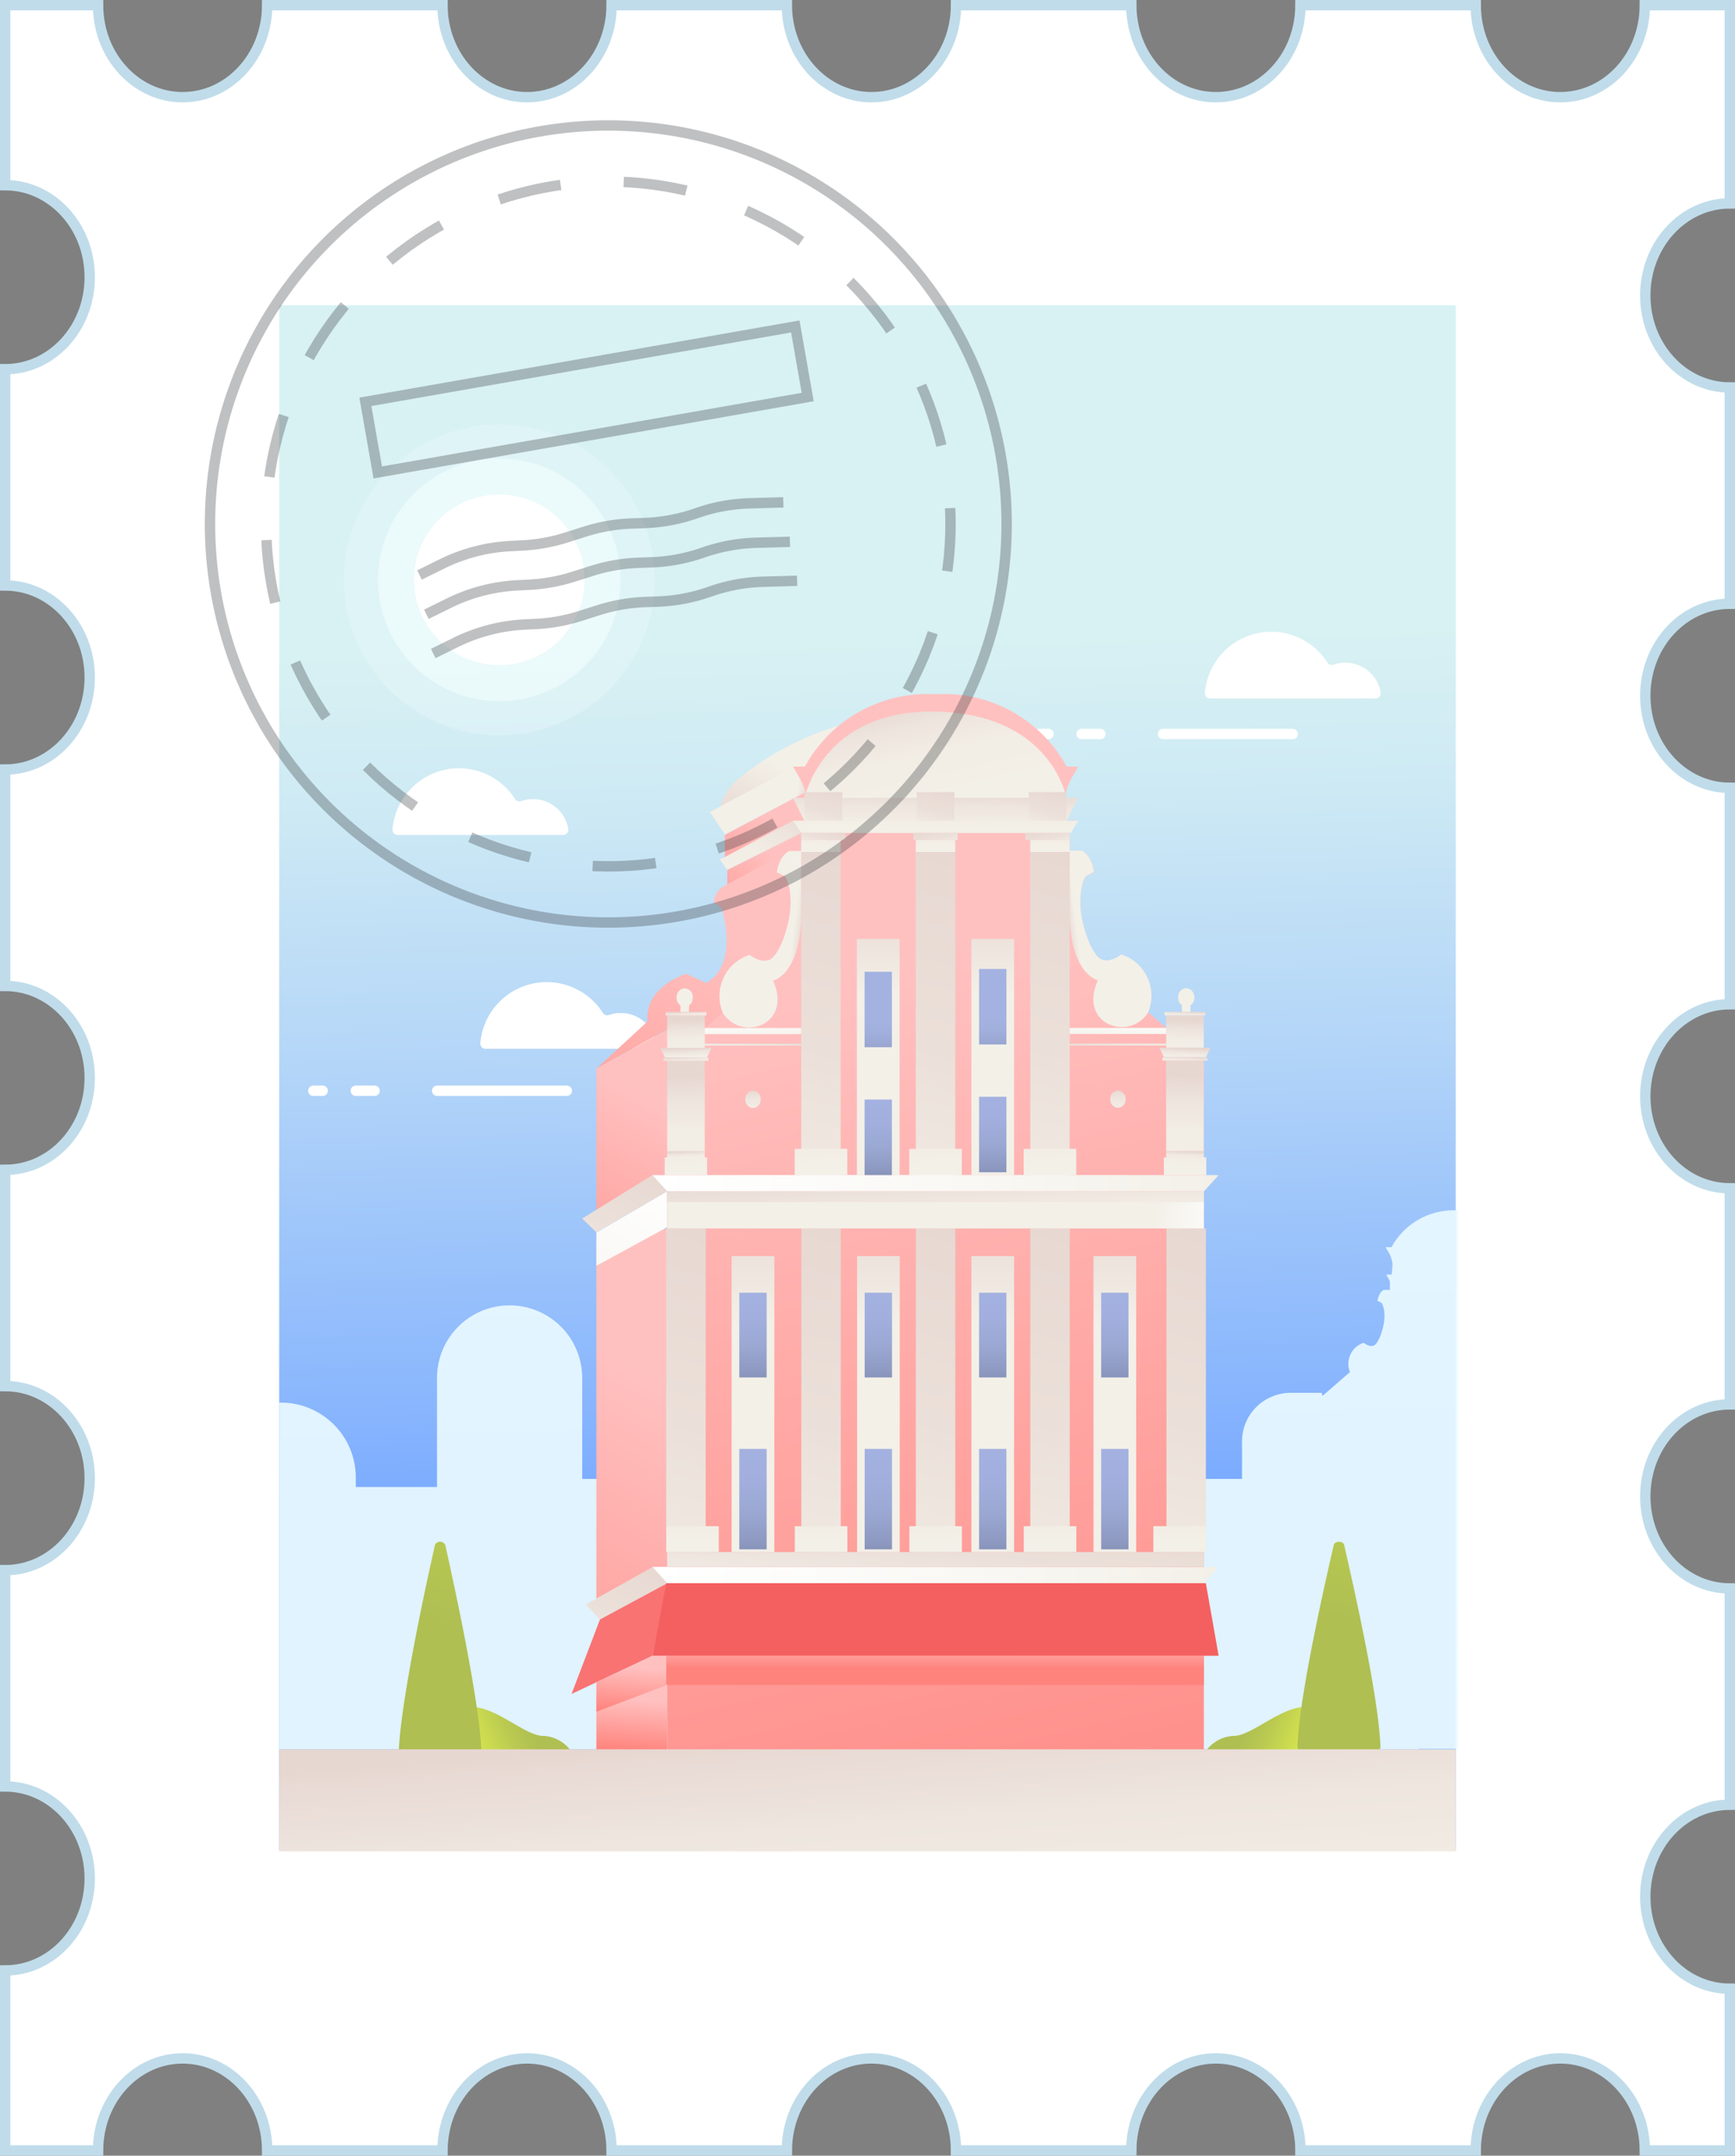 <svg xmlns="http://www.w3.org/2000/svg" xmlns:xlink="http://www.w3.org/1999/xlink" width="334.53" height="415.42" viewBox="0 0 334.53 415.42">
  <rect x="0" y="0" width="334.53" height="415.42" fill="#808080" stroke="none"/>
  <defs>
    <style>
      .cls-1 {
        isolation: isolate;
      }

      .cls-2, .cls-4 {
        fill: #fff;
      }

      .cls-2 {
        stroke: #c0dcea;
      }

      .cls-2, .cls-69, .cls-70 {
        stroke-miterlimit: 10;
      }

      .cls-2, .cls-5, .cls-69, .cls-70 {
        stroke-width: 2px;
      }

      .cls-3 {
        fill: url(#linear-gradient);
      }

      .cls-5, .cls-69, .cls-70 {
        fill: none;
      }

      .cls-5 {
        stroke: #fff;
        stroke-linecap: round;
        stroke-linejoin: round;
      }

      .cls-6, .cls-7 {
        fill: #f3ffff;
      }

      .cls-6 {
        opacity: 0.23;
      }

      .cls-7 {
        opacity: 0.57;
      }

      .cls-8 {
        fill: #ebfbff;
        opacity: 0.9;
      }

      .cls-9 {
        fill: url(#linear-gradient-2);
      }

      .cls-10 {
        fill: url(#linear-gradient-3);
      }

      .cls-11 {
        fill: url(#linear-gradient-4);
      }

      .cls-12 {
        fill: url(#linear-gradient-5);
      }

      .cls-13 {
        fill: url(#linear-gradient-6);
      }

      .cls-14 {
        fill: url(#linear-gradient-7);
      }

      .cls-15 {
        fill: url(#linear-gradient-8);
      }

      .cls-16 {
        fill: url(#linear-gradient-9);
      }

      .cls-17 {
        fill: url(#linear-gradient-10);
      }

      .cls-18 {
        fill: url(#linear-gradient-11);
      }

      .cls-19 {
        fill: url(#linear-gradient-12);
      }

      .cls-20 {
        fill: #f97373;
      }

      .cls-21 {
        fill: url(#linear-gradient-13);
      }

      .cls-22 {
        fill: url(#linear-gradient-14);
      }

      .cls-23 {
        fill: url(#linear-gradient-15);
      }

      .cls-24 {
        fill: url(#linear-gradient-16);
      }

      .cls-25 {
        fill: url(#linear-gradient-17);
      }

      .cls-26 {
        fill: url(#linear-gradient-18);
      }

      .cls-27 {
        fill: url(#linear-gradient-19);
      }

      .cls-28 {
        fill: url(#linear-gradient-20);
      }

      .cls-29 {
        fill: url(#linear-gradient-21);
      }

      .cls-30 {
        fill: url(#linear-gradient-22);
      }

      .cls-31 {
        fill: url(#linear-gradient-23);
      }

      .cls-32 {
        fill: url(#linear-gradient-24);
      }

      .cls-33 {
        fill: url(#linear-gradient-25);
      }

      .cls-34 {
        fill: url(#linear-gradient-26);
      }

      .cls-35 {
        fill: url(#linear-gradient-27);
      }

      .cls-36 {
        fill: url(#linear-gradient-28);
      }

      .cls-37 {
        fill: url(#linear-gradient-29);
      }

      .cls-38 {
        fill: url(#linear-gradient-30);
      }

      .cls-39 {
        fill: url(#linear-gradient-31);
      }

      .cls-40 {
        fill: url(#linear-gradient-32);
      }

      .cls-41 {
        fill: url(#linear-gradient-33);
      }

      .cls-42 {
        fill: url(#linear-gradient-34);
      }

      .cls-43 {
        fill: url(#linear-gradient-35);
      }

      .cls-44 {
        fill: url(#linear-gradient-36);
      }

      .cls-45 {
        fill: url(#linear-gradient-37);
      }

      .cls-46 {
        fill: url(#linear-gradient-38);
      }

      .cls-47 {
        fill: url(#linear-gradient-39);
      }

      .cls-48 {
        fill: url(#linear-gradient-40);
      }

      .cls-49 {
        fill: url(#linear-gradient-41);
      }

      .cls-50 {
        fill: url(#linear-gradient-42);
      }

      .cls-51 {
        fill: url(#linear-gradient-43);
      }

      .cls-52 {
        fill: url(#linear-gradient-44);
      }

      .cls-53 {
        fill: url(#linear-gradient-45);
      }

      .cls-54 {
        fill: url(#linear-gradient-46);
      }

      .cls-55 {
        fill: url(#linear-gradient-47);
      }

      .cls-56 {
        fill: url(#linear-gradient-48);
      }

      .cls-57 {
        fill: url(#linear-gradient-49);
      }

      .cls-58 {
        fill: url(#linear-gradient-50);
      }

      .cls-59 {
        fill: url(#linear-gradient-51);
      }

      .cls-60 {
        fill: url(#linear-gradient-52);
      }

      .cls-61 {
        fill: url(#linear-gradient-53);
      }

      .cls-62 {
        fill: url(#linear-gradient-54);
      }

      .cls-63 {
        fill: url(#linear-gradient-55);
      }

      .cls-64 {
        fill: url(#linear-gradient-56);
      }

      .cls-65 {
        fill: url(#linear-gradient-57);
      }

      .cls-66 {
        fill: url(#linear-gradient-58);
      }

      .cls-67 {
        fill: url(#linear-gradient-59);
      }

      .cls-68 {
        opacity: 0.31;
        mix-blend-mode: multiply;
      }

      .cls-69, .cls-70 {
        stroke: #313438;
      }

      .cls-70 {
        stroke-dasharray: 12.19 12.19;
      }

      .cls-71 {
        fill: url(#linear-gradient-60);
      }

      .cls-72 {
        fill: url(#linear-gradient-61);
      }

      .cls-73 {
        fill: url(#linear-gradient-62);
      }

      .cls-74 {
        fill: url(#linear-gradient-63);
      }

      .cls-75 {
        fill: url(#linear-gradient-64);
      }

      .cls-76 {
        fill: url(#linear-gradient-65);
      }

      .cls-77 {
        fill: url(#linear-gradient-66);
      }

      .cls-78 {
        fill: url(#linear-gradient-67);
      }

      .cls-79 {
        fill: url(#linear-gradient-68);
      }

      .cls-80 {
        fill: url(#linear-gradient-69);
      }

      .cls-81 {
        fill: url(#linear-gradient-70);
      }

      .cls-82 {
        fill: url(#linear-gradient-71);
      }

      .cls-83 {
        fill: url(#linear-gradient-72);
      }

      .cls-84 {
        fill: url(#linear-gradient-73);
      }

      .cls-85 {
        fill: url(#linear-gradient-74);
      }

      .cls-86 {
        fill: url(#linear-gradient-75);
      }

      .cls-87 {
        fill: url(#linear-gradient-76);
      }

      .cls-88 {
        fill: url(#linear-gradient-77);
      }

      .cls-89 {
        fill: #f46060;
      }

      .cls-90 {
        fill: url(#linear-gradient-78);
      }

      .cls-91 {
        fill: url(#linear-gradient-79);
      }

      .cls-92 {
        fill: url(#linear-gradient-80);
      }

      .cls-93 {
        fill: url(#linear-gradient-81);
      }

      .cls-94 {
        fill: url(#linear-gradient-82);
      }

      .cls-95 {
        fill: url(#linear-gradient-83);
      }

      .cls-96 {
        fill: url(#linear-gradient-84);
      }

      .cls-97 {
        fill: url(#linear-gradient-85);
      }

      .cls-98 {
        fill: url(#linear-gradient-86);
      }

      .cls-99 {
        fill: url(#linear-gradient-87);
      }

      .cls-100 {
        fill: url(#linear-gradient-88);
      }

      .cls-101 {
        fill: url(#linear-gradient-89);
      }

      .cls-102 {
        fill: url(#linear-gradient-90);
      }

      .cls-103 {
        fill: url(#linear-gradient-91);
      }

      .cls-104 {
        fill: url(#linear-gradient-92);
      }

      .cls-105 {
        fill: url(#linear-gradient-93);
      }

      .cls-106 {
        fill: url(#linear-gradient-94);
      }

      .cls-107 {
        fill: url(#linear-gradient-95);
      }

      .cls-108 {
        fill: url(#linear-gradient-96);
      }

      .cls-109 {
        fill: url(#linear-gradient-97);
      }

      .cls-110 {
        fill: url(#linear-gradient-98);
      }
    </style>
    <linearGradient id="linear-gradient" x1="163.58" y1="65.94" x2="169.33" y2="287.34" gradientUnits="userSpaceOnUse">
      <stop offset="0.26" stop-color="#d8f1f3"/>
      <stop offset="0.39" stop-color="#ceeaf4"/>
      <stop offset="0.62" stop-color="#b3d5f8"/>
      <stop offset="0.92" stop-color="#88b5fd"/>
      <stop offset="1" stop-color="#7babff"/>
    </linearGradient>
    <linearGradient id="linear-gradient-2" x1="149.73" y1="167.11" x2="157.2" y2="150.57" gradientUnits="userSpaceOnUse">
      <stop offset="0" stop-color="#e7d7d1"/>
      <stop offset="0.47" stop-color="#ebe0d9"/>
      <stop offset="1" stop-color="#f3f0e8"/>
    </linearGradient>
    <linearGradient id="linear-gradient-3" x1="156.36" y1="155.48" x2="153.34" y2="155.1" xlink:href="#linear-gradient-2"/>
    <linearGradient id="linear-gradient-4" x1="153.59" y1="148.16" x2="134.53" y2="183.43" gradientUnits="userSpaceOnUse">
      <stop offset="0.26" stop-color="#ffc1c0"/>
      <stop offset="1" stop-color="#ff837d"/>
    </linearGradient>
    <linearGradient id="linear-gradient-5" x1="151.18" y1="154.56" x2="136.87" y2="181.03" gradientUnits="userSpaceOnUse">
      <stop offset="0" stop-color="#e7d7d1"/>
      <stop offset="0.16" stop-color="#ede4dd"/>
      <stop offset="0.37" stop-color="#f2ede5"/>
      <stop offset="0.66" stop-color="#f3f0e8"/>
    </linearGradient>
    <linearGradient id="linear-gradient-6" x1="152.41" y1="156.47" x2="136.7" y2="185.54" xlink:href="#linear-gradient-4"/>
    <linearGradient id="linear-gradient-7" x1="156.09" y1="155.86" x2="101.69" y2="256.51" xlink:href="#linear-gradient-4"/>
    <linearGradient id="linear-gradient-8" x1="134.87" y1="193.17" x2="96.62" y2="263.93" xlink:href="#linear-gradient-4"/>
    <linearGradient id="linear-gradient-9" x1="125.22" y1="223.39" x2="110.46" y2="250.7" xlink:href="#linear-gradient-2"/>
    <linearGradient id="linear-gradient-10" x1="143.01" y1="231.65" x2="74.1" y2="359.13" xlink:href="#linear-gradient-4"/>
    <linearGradient id="linear-gradient-11" x1="125.18" y1="299.02" x2="111.48" y2="324.37" xlink:href="#linear-gradient-2"/>
    <linearGradient id="linear-gradient-12" x1="127.94" y1="225.67" x2="108.93" y2="260.84" gradientUnits="userSpaceOnUse">
      <stop offset="0" stop-color="#fff"/>
      <stop offset="0.5" stop-color="#faf9f6"/>
      <stop offset="1" stop-color="#f3f0e8"/>
    </linearGradient>
    <linearGradient id="linear-gradient-13" x1="-2093.17" y1="330.36" x2="-2075.81" y2="337.5" gradientTransform="matrix(-1, 0, 0, 1, -1986.48, 0)" gradientUnits="userSpaceOnUse">
      <stop offset="0.26" stop-color="#afbf52"/>
      <stop offset="0.48" stop-color="#b9c951"/>
      <stop offset="0.85" stop-color="#d4e34e"/>
      <stop offset="1" stop-color="#e0ef4d"/>
    </linearGradient>
    <linearGradient id="linear-gradient-14" x1="122.18" y1="327.37" x2="120.58" y2="347.71" gradientUnits="userSpaceOnUse">
      <stop offset="0" stop-color="#ffc1c0"/>
      <stop offset="0.5" stop-color="#ff837d"/>
    </linearGradient>
    <linearGradient id="linear-gradient-15" x1="121.98" y1="321.26" x2="120.6" y2="338.78" xlink:href="#linear-gradient-14"/>
    <linearGradient id="linear-gradient-16" x1="84.47" y1="334.47" x2="103.56" y2="253.67" gradientTransform="matrix(1, 0, 0, 1, 0, 0)" xlink:href="#linear-gradient-13"/>
    <linearGradient id="linear-gradient-17" x1="235.92" y1="330.36" x2="253.28" y2="337.5" gradientTransform="matrix(1, 0, 0, 1, 0, 0)" xlink:href="#linear-gradient-13"/>
    <linearGradient id="linear-gradient-18" x1="257.89" y1="333.23" x2="276.34" y2="255.16" gradientTransform="matrix(1, 0, 0, 1, 0, 0)" xlink:href="#linear-gradient-13"/>
    <linearGradient id="linear-gradient-19" x1="145.24" y1="118.91" x2="206.72" y2="385.32" xlink:href="#linear-gradient-4"/>
    <linearGradient id="linear-gradient-20" x1="175.97" y1="134.65" x2="182.64" y2="163.56" xlink:href="#linear-gradient-5"/>
    <linearGradient id="linear-gradient-21" x1="180.4" y1="152.27" x2="180.17" y2="166.8" gradientUnits="userSpaceOnUse">
      <stop offset="0" stop-color="#e7d7d1"/>
      <stop offset="0.02" stop-color="#e8d9d3"/>
      <stop offset="0.22" stop-color="#eee6df"/>
      <stop offset="0.48" stop-color="#f2eee6"/>
      <stop offset="1" stop-color="#f3f0e8"/>
    </linearGradient>
    <linearGradient id="linear-gradient-22" x1="180.42" y1="155.45" x2="180.33" y2="161.41" xlink:href="#linear-gradient-5"/>
    <linearGradient id="linear-gradient-23" x1="159.86" y1="151.49" x2="157.18" y2="161.27" xlink:href="#linear-gradient-2"/>
    <linearGradient id="linear-gradient-24" x1="181.45" y1="151.49" x2="178.77" y2="161.27" xlink:href="#linear-gradient-2"/>
    <linearGradient id="linear-gradient-25" x1="203.05" y1="151.49" x2="200.37" y2="161.27" xlink:href="#linear-gradient-2"/>
    <linearGradient id="linear-gradient-26" x1="159.29" y1="159.28" x2="157.97" y2="164.09" xlink:href="#linear-gradient-2"/>
    <linearGradient id="linear-gradient-27" x1="158.33" y1="160.01" x2="158.27" y2="164.68" xlink:href="#linear-gradient-5"/>
    <linearGradient id="linear-gradient-28" x1="-2031.66" y1="159.28" x2="-2032.98" y2="164.09" gradientTransform="matrix(1, 0, 0, -1, 2234.16, 322.4)" xlink:href="#linear-gradient-2"/>
    <linearGradient id="linear-gradient-29" x1="-2032.61" y1="160.01" x2="-2032.68" y2="164.68" gradientTransform="matrix(1, 0, 0, -1, 2235.1, 326.09)" xlink:href="#linear-gradient-5"/>
    <linearGradient id="linear-gradient-30" x1="-2010.06" y1="159.28" x2="-2011.38" y2="164.09" gradientTransform="matrix(1, 0, 0, -1, 2190.97, 322.4)" xlink:href="#linear-gradient-2"/>
    <linearGradient id="linear-gradient-31" x1="-2010.55" y1="160.01" x2="-2010.61" y2="164.68" gradientTransform="matrix(1, 0, 0, -1, 2190.97, 326.09)" xlink:href="#linear-gradient-5"/>
    <linearGradient id="linear-gradient-32" x1="167.58" y1="161.78" x2="144.36" y2="246.51" xlink:href="#linear-gradient-2"/>
    <linearGradient id="linear-gradient-33" x1="189.67" y1="161.78" x2="166.45" y2="246.51" xlink:href="#linear-gradient-2"/>
    <linearGradient id="linear-gradient-34" x1="211.74" y1="161.78" x2="188.52" y2="246.51" xlink:href="#linear-gradient-2"/>
    <linearGradient id="linear-gradient-35" x1="125.79" y1="228.01" x2="234.97" y2="228.01" xlink:href="#linear-gradient-12"/>
    <linearGradient id="linear-gradient-36" x1="125.82" y1="303.52" x2="234.99" y2="303.52" xlink:href="#linear-gradient-12"/>
    <linearGradient id="linear-gradient-37" x1="180.02" y1="222.37" x2="180.59" y2="235.36" xlink:href="#linear-gradient-2"/>
    <linearGradient id="linear-gradient-38" x1="157.99" y1="217.07" x2="158.47" y2="227.86" xlink:href="#linear-gradient-5"/>
    <linearGradient id="linear-gradient-39" x1="180.08" y1="217.07" x2="180.55" y2="227.86" xlink:href="#linear-gradient-5"/>
    <linearGradient id="linear-gradient-40" x1="202.14" y1="217.07" x2="202.62" y2="227.86" xlink:href="#linear-gradient-5"/>
    <linearGradient id="linear-gradient-41" x1="167.51" y1="234.31" x2="144.5" y2="318.29" xlink:href="#linear-gradient-2"/>
    <linearGradient id="linear-gradient-42" x1="189.6" y1="234.31" x2="166.59" y2="318.29" xlink:href="#linear-gradient-2"/>
    <linearGradient id="linear-gradient-43" x1="211.66" y1="234.31" x2="188.65" y2="318.29" xlink:href="#linear-gradient-2"/>
    <linearGradient id="linear-gradient-44" x1="237.92" y1="234.31" x2="214.9" y2="318.29" xlink:href="#linear-gradient-2"/>
    <linearGradient id="linear-gradient-45" x1="141.47" y1="234.31" x2="118.46" y2="318.29" xlink:href="#linear-gradient-2"/>
    <linearGradient id="linear-gradient-46" x1="158.02" y1="289.82" x2="158.49" y2="300.51" xlink:href="#linear-gradient-5"/>
    <linearGradient id="linear-gradient-47" x1="180.1" y1="289.82" x2="180.58" y2="300.51" xlink:href="#linear-gradient-5"/>
    <linearGradient id="linear-gradient-48" x1="202.17" y1="289.82" x2="202.64" y2="300.51" xlink:href="#linear-gradient-5"/>
    <linearGradient id="linear-gradient-49" x1="227.14" y1="289.82" x2="227.61" y2="300.51" xlink:href="#linear-gradient-5"/>
    <linearGradient id="linear-gradient-50" x1="133.23" y1="289.82" x2="133.7" y2="300.51" xlink:href="#linear-gradient-5"/>
    <linearGradient id="linear-gradient-51" x1="132.04" y1="220.07" x2="132.37" y2="227.46" xlink:href="#linear-gradient-5"/>
    <linearGradient id="linear-gradient-52" x1="132.16" y1="220.53" x2="132.3" y2="223.56" gradientUnits="userSpaceOnUse">
      <stop offset="0.47" stop-color="#e7d7d1"/>
      <stop offset="0.6" stop-color="#ede4dd"/>
      <stop offset="0.77" stop-color="#f2ede5"/>
      <stop offset="1" stop-color="#f3f0e8"/>
    </linearGradient>
    <linearGradient id="linear-gradient-53" x1="131.28" y1="190.97" x2="132.82" y2="225.9" xlink:href="#linear-gradient-52"/>
    <linearGradient id="linear-gradient-54" x1="132.18" y1="200.03" x2="132.37" y2="204.46" xlink:href="#linear-gradient-52"/>
    <linearGradient id="linear-gradient-55" x1="132.2" y1="202.84" x2="132.29" y2="204.84" xlink:href="#linear-gradient-52"/>
    <linearGradient id="linear-gradient-56" x1="131.9" y1="190.61" x2="132.47" y2="203.53" xlink:href="#linear-gradient-52"/>
    <linearGradient id="linear-gradient-57" x1="132.2" y1="194.09" x2="132.29" y2="196.08" xlink:href="#linear-gradient-52"/>
    <linearGradient id="linear-gradient-58" x1="145.08" y1="196.21" x2="145.25" y2="200.13" xlink:href="#linear-gradient-12"/>
    <linearGradient id="linear-gradient-59" x1="155.14" y1="181.7" x2="152.76" y2="181.4" xlink:href="#linear-gradient-2"/>
    <linearGradient id="linear-gradient-60" x1="145.24" y1="199.95" x2="145.14" y2="202.67" gradientUnits="userSpaceOnUse">
      <stop offset="0.28" stop-color="#e7d7d1"/>
      <stop offset="0.45" stop-color="#ede4dd"/>
      <stop offset="0.68" stop-color="#f2ede5"/>
      <stop offset="1" stop-color="#f3f0e8"/>
    </linearGradient>
    <linearGradient id="linear-gradient-61" x1="145.34" y1="207.54" x2="145.04" y2="216.15" xlink:href="#linear-gradient-60"/>
    <linearGradient id="linear-gradient-62" x1="133.08" y1="194.44" x2="132.77" y2="194.4" xlink:href="#linear-gradient-2"/>
    <linearGradient id="linear-gradient-63" x1="133.87" y1="192.47" x2="133.33" y2="192.41" xlink:href="#linear-gradient-2"/>
    <linearGradient id="linear-gradient-64" x1="-2008.9" y1="220.05" x2="-2008.57" y2="227.43" gradientTransform="matrix(1, 0, 0, -1, 2237.18, 449.47)" xlink:href="#linear-gradient-5"/>
    <linearGradient id="linear-gradient-65" x1="-2008.77" y1="220.5" x2="-2008.64" y2="223.54" gradientTransform="matrix(1, 0, 0, -1, 2237.18, 444.86)" xlink:href="#linear-gradient-52"/>
    <linearGradient id="linear-gradient-66" x1="-2009.65" y1="190.95" x2="-2008.11" y2="225.87" gradientTransform="matrix(1, 0, 0, -1, 2237.15, 426.22)" xlink:href="#linear-gradient-52"/>
    <linearGradient id="linear-gradient-67" x1="-2008.76" y1="200.01" x2="-2008.57" y2="204.43" gradientTransform="matrix(-1, 0, 0, 1, -1780.2, 0)" xlink:href="#linear-gradient-52"/>
    <linearGradient id="linear-gradient-68" x1="-2008.73" y1="202.81" x2="-2008.64" y2="204.81" gradientTransform="matrix(1, 0, 0, -1, 2237.15, 408.16)" xlink:href="#linear-gradient-52"/>
    <linearGradient id="linear-gradient-69" x1="-2009.04" y1="190.59" x2="-2008.47" y2="203.5" gradientTransform="matrix(1, 0, 0, -1, 2237.15, 397.56)" xlink:href="#linear-gradient-52"/>
    <linearGradient id="linear-gradient-70" x1="-2008.73" y1="194.07" x2="-2008.65" y2="196.06" gradientTransform="matrix(1, 0, 0, -1, 2237.15, 390.66)" xlink:href="#linear-gradient-52"/>
    <linearGradient id="linear-gradient-71" x1="-1995.86" y1="196.19" x2="-1995.69" y2="200.11" gradientTransform="matrix(1, 0, 0, -1, 2211.3, 397.35)" xlink:href="#linear-gradient-12"/>
    <linearGradient id="linear-gradient-72" x1="-1985.8" y1="181.67" x2="-1988.17" y2="181.37" gradientTransform="matrix(-1, 0, 0, 1, -1780.2, 0)" xlink:href="#linear-gradient-2"/>
    <linearGradient id="linear-gradient-73" x1="-1995.7" y1="199.92" x2="-1995.8" y2="202.64" gradientTransform="matrix(1, 0, 0, -1, 2211.3, 402.57)" xlink:href="#linear-gradient-60"/>
    <linearGradient id="linear-gradient-74" x1="-1995.59" y1="207.52" x2="-1995.9" y2="216.13" gradientTransform="matrix(-1, 0, 0, 1, -1780.2, 0)" xlink:href="#linear-gradient-60"/>
    <linearGradient id="linear-gradient-75" x1="-2007.86" y1="194.41" x2="-2008.17" y2="194.37" gradientTransform="matrix(1, 0, 0, -1, 2237.62, 388.56)" xlink:href="#linear-gradient-2"/>
    <linearGradient id="linear-gradient-76" x1="-2007.07" y1="192.45" x2="-2007.61" y2="192.38" gradientTransform="matrix(-1, 0, 0, 1, -1780.2, 0)" xlink:href="#linear-gradient-2"/>
    <linearGradient id="linear-gradient-77" x1="239.67" y1="241.59" x2="222.16" y2="239.4" xlink:href="#linear-gradient-12"/>
    <linearGradient id="linear-gradient-78" x1="181.35" y1="288.53" x2="179.54" y2="310.88" xlink:href="#linear-gradient-2"/>
    <linearGradient id="linear-gradient-79" x1="169.34" y1="167.77" x2="169.34" y2="191.39" xlink:href="#linear-gradient-2"/>
    <linearGradient id="linear-gradient-80" x1="191.41" y1="167.77" x2="191.41" y2="191.39" xlink:href="#linear-gradient-2"/>
    <linearGradient id="linear-gradient-81" x1="191.41" y1="178.31" x2="191.41" y2="207.58" gradientUnits="userSpaceOnUse">
      <stop offset="0.61" stop-color="#a4b2e1"/>
      <stop offset="0.69" stop-color="#a1afdd"/>
      <stop offset="0.78" stop-color="#99a6d1"/>
      <stop offset="0.86" stop-color="#8b97bd"/>
      <stop offset="0.95" stop-color="#7781a1"/>
      <stop offset="1" stop-color="#68718c"/>
    </linearGradient>
    <linearGradient id="linear-gradient-82" x1="191.41" y1="202.94" x2="191.41" y2="232.21" gradientUnits="userSpaceOnUse">
      <stop offset="0.26" stop-color="#a4b2e1"/>
      <stop offset="0.44" stop-color="#a2afde"/>
      <stop offset="0.6" stop-color="#9aa8d3"/>
      <stop offset="0.74" stop-color="#8e9ac2"/>
      <stop offset="0.88" stop-color="#7d88aa"/>
      <stop offset="1" stop-color="#68718c"/>
    </linearGradient>
    <linearGradient id="linear-gradient-83" x1="191.41" y1="225.51" x2="191.41" y2="255.15" xlink:href="#linear-gradient-2"/>
    <linearGradient id="linear-gradient-84" x1="191.41" y1="268.01" x2="191.41" y2="306.95" xlink:href="#linear-gradient-82"/>
    <linearGradient id="linear-gradient-85" x1="191.41" y1="239.67" x2="191.41" y2="272.52" xlink:href="#linear-gradient-82"/>
    <linearGradient id="linear-gradient-86" x1="214.95" y1="225.51" x2="214.95" y2="255.15" xlink:href="#linear-gradient-2"/>
    <linearGradient id="linear-gradient-87" x1="214.95" y1="268.01" x2="214.95" y2="306.95" xlink:href="#linear-gradient-82"/>
    <linearGradient id="linear-gradient-88" x1="214.95" y1="239.67" x2="214.95" y2="272.52" xlink:href="#linear-gradient-82"/>
    <linearGradient id="linear-gradient-89" x1="169.36" y1="225.51" x2="169.36" y2="255.15" xlink:href="#linear-gradient-2"/>
    <linearGradient id="linear-gradient-90" x1="169.36" y1="268.01" x2="169.36" y2="306.95" xlink:href="#linear-gradient-82"/>
    <linearGradient id="linear-gradient-91" x1="169.36" y1="239.67" x2="169.36" y2="272.52" xlink:href="#linear-gradient-82"/>
    <linearGradient id="linear-gradient-92" x1="145.19" y1="225.51" x2="145.19" y2="255.15" xlink:href="#linear-gradient-2"/>
    <linearGradient id="linear-gradient-93" x1="145.19" y1="268.01" x2="145.19" y2="306.95" xlink:href="#linear-gradient-82"/>
    <linearGradient id="linear-gradient-94" x1="145.19" y1="239.67" x2="145.19" y2="272.52" xlink:href="#linear-gradient-82"/>
    <linearGradient id="linear-gradient-95" x1="169.34" y1="178.85" x2="169.34" y2="208.12" xlink:href="#linear-gradient-81"/>
    <linearGradient id="linear-gradient-96" x1="169.34" y1="203.48" x2="169.34" y2="232.75" xlink:href="#linear-gradient-82"/>
    <linearGradient id="linear-gradient-97" x1="180.29" y1="315.84" x2="180.29" y2="327.13" xlink:href="#linear-gradient-14"/>
    <linearGradient id="linear-gradient-98" x1="166.36" y1="334.03" x2="172" y2="414.76" xlink:href="#linear-gradient-21"/>
  </defs>
  <title>szczecin</title>
  <g class="cls-1">
    <g id="Layer_2" data-name="Layer 2">
      <g id="Layer_1-2" data-name="Layer 1">
        <g>
          <path class="cls-2" d="M317.23,365.52c0-9.8,7.3-17.73,16.3-17.73V306.11c-9,0-16.3-7.94-16.3-17.74s7.3-17.73,16.3-17.73V229c-9,0-16.3-7.94-16.3-17.73s7.3-17.74,16.3-17.74V151.82c-9,0-16.3-7.94-16.3-17.74s7.3-17.73,16.3-17.73V74.67c-9,0-16.3-7.94-16.3-17.73s7.3-17.74,16.3-17.74V1H317.14c0,9.79-7.29,17.73-16.3,17.73S284.54,10.79,284.54,1h-33.8c0,9.79-7.3,17.73-16.31,17.73S218.13,10.79,218.13,1h-33.8c0,9.79-7.3,17.73-16.3,17.73S151.72,10.79,151.72,1h-33.8c0,9.79-7.3,17.73-16.3,17.73S85.32,10.79,85.32,1H51.51c0,9.79-7.3,17.73-16.3,17.73S18.91,10.79,18.91,1H1V35.69c9,0,16.3,7.93,16.3,17.73S10,71.15,1,71.15v41.68c9,0,16.3,7.94,16.3,17.73S10,148.3,1,148.3V190c9,0,16.3,7.93,16.3,17.73S10,225.44,1,225.44v41.68c9,0,16.3,7.94,16.3,17.73S10,302.59,1,302.59v41.68c9,0,16.3,7.94,16.3,17.73S10,379.73,1,379.73v34.69H18.91c0-9.8,7.3-17.74,16.3-17.74s16.3,7.94,16.3,17.74H85.32c0-9.8,7.29-17.74,16.3-17.74s16.3,7.94,16.3,17.74h33.8c0-9.8,7.3-17.74,16.31-17.74s16.3,7.94,16.3,17.74h33.8c0-9.8,7.3-17.74,16.3-17.74s16.31,7.94,16.31,17.74h33.8c0-9.8,7.3-17.74,16.3-17.74s16.3,7.94,16.3,17.74h16.39V383.25C324.53,383.25,317.23,375.31,317.23,365.52Z"/>
          <rect class="cls-3" x="53.83" y="58.83" width="226.86" height="297.76"/>
          <path class="cls-4" d="M102.73,154a6.88,6.88,0,0,0-2.24.38,1,1,0,0,1-1.16-.37,12.85,12.85,0,0,0-23.65,5.83,1,1,0,0,0,1,1.06h31.9a1,1,0,0,0,1-1.15A6.9,6.9,0,0,0,102.73,154Z"/>
          <path class="cls-4" d="M119.66,195.22a6.63,6.63,0,0,0-2.24.38,1,1,0,0,1-1.16-.38,12.85,12.85,0,0,0-23.65,5.83,1,1,0,0,0,1,1.06h31.9a1,1,0,0,0,1-1.15A6.89,6.89,0,0,0,119.66,195.22Z"/>
          <path class="cls-4" d="M259.36,127.71a6.63,6.63,0,0,0-2.24.38,1,1,0,0,1-1.16-.38,12.84,12.84,0,0,0-23.64,5.83,1,1,0,0,0,1,1.06h31.89a1,1,0,0,0,1-1.15A6.89,6.89,0,0,0,259.36,127.71Z"/>
          <g>
            <line class="cls-5" x1="249.24" y1="141.45" x2="224.24" y2="141.45"/>
            <line class="cls-5" x1="212.17" y1="141.45" x2="208.54" y2="141.45"/>
            <line class="cls-5" x1="202.17" y1="141.45" x2="200.35" y2="141.45"/>
          </g>
          <g>
            <line class="cls-5" x1="109.29" y1="210.2" x2="84.29" y2="210.2"/>
            <line class="cls-5" x1="72.23" y1="210.2" x2="68.6" y2="210.2"/>
            <line class="cls-5" x1="62.22" y1="210.2" x2="60.41" y2="210.2"/>
          </g>
          <circle class="cls-6" cx="96.27" cy="111.74" r="29.98"/>
          <circle class="cls-7" cx="96.27" cy="111.74" r="23.39"/>
          <circle class="cls-4" cx="96.27" cy="111.74" r="16.44"/>
          <path class="cls-8" d="M281.12,233.27a13.66,13.66,0,0,0-12.83,7.08h-1.14l.6,1a5.87,5.87,0,0,1,.73,2.08c0,.22,0,.44,0,.66s-.18,1.53-.13,1.53h-1.06l.7,1.29v1.67h-1.13c-1,.35-1.27,2.1-1.27,2.1l.82.41c1.46,2.79-.44,7.47-1.32,8.1s-2.15-.42-2.15-.42a4.28,4.28,0,0,0-2.66,5.65L255,269l-.16-.58h-6a9.36,9.36,0,0,0-9.36,9.36V285H112.26V265.56a14,14,0,1,0-28,0v21H68.6v-1.79A14.44,14.44,0,0,0,54.16,270.3h-.33v66.81H273.56l0-.08h7.58Z"/>
          <path class="cls-9" d="M179.54,137.13s-20.6-.94-37.57,13.28c0,0-3.26,2.91-3.25,6.63l16.42-3.29,7-2.74Z"/>
          <polygon class="cls-10" points="155.31 152.65 139.76 160.83 136.88 156.47 153.38 147.68 155.31 152.65"/>
          <polygon class="cls-11" points="139.76 160.89 139.76 166.02 155.14 158.16 155.31 152.65 139.76 160.89"/>
          <polygon class="cls-12" points="139.27 165.42 152.9 158.16 154.49 160.53 140.2 167.64 138.73 165.49 139.27 165.42"/>
          <polygon class="cls-13" points="140.23 167.67 140.23 170.76 154.49 163.96 154.49 160.53 140.23 167.67"/>
          <path class="cls-14" d="M135.08,198.12l9.34-.17,4.86-5.08,5.21-8.09-.37-11.28v-7.74l-1.9-1.84-12.6,6.84a3.86,3.86,0,0,0-2,3.09l1.5,1.1s3.54,11-3,14.48l-3.78-1.77s-8.08,2.38-7.5,9.19L115,205.94l13.17-7.29Z"/>
          <polygon class="cls-15" points="114.99 205.94 114.99 233.25 129.53 227.05 132.26 218.64 130.04 197.7 114.99 205.94"/>
          <polygon class="cls-16" points="128.64 229.59 114.99 237.48 112.26 234.83 125.79 226.46 128.64 229.59"/>
          <polygon class="cls-17" points="114.99 239.78 114.99 308.07 128.64 301.94 128.64 236.74 114.99 239.78"/>
          <polygon class="cls-18" points="125.88 301.96 112.92 309.21 115.68 312.09 128.66 305.1 125.88 301.96"/>
          <polygon class="cls-19" points="114.99 237.52 114.99 243.93 128.64 236.5 128.64 229.59 114.99 237.52"/>
          <polygon class="cls-20" points="115.68 312.09 110.2 326.45 125.81 319.09 128.66 305.1 115.68 312.09"/>
          <path class="cls-21" d="M110.1,337.44a7,7,0,0,0-5.42-2.92c-3.49,0-9.35-5.92-14.19-5.55-2.75.21-2.7,1-2.7,1v7.46Z"/>
          <polygon class="cls-22" points="114.99 326.7 114.99 337.44 128.64 337.44 128.64 324.77 114.99 326.7"/>
          <polygon class="cls-23" points="114.99 324.19 114.99 329.87 128.46 324.77 128.46 319.09 125.81 319.09 114.99 324.19"/>
          <path class="cls-24" d="M83.86,297.77c-2.09,9.27-6.75,31-7,40.35a.92.92,0,0,0,1,.81h14a.91.91,0,0,0,1-.81c-.26-9.39-4.93-31.08-7-40.35A1.08,1.08,0,0,0,83.86,297.77Z"/>
          <path class="cls-25" d="M232.51,337.44a7,7,0,0,1,5.42-2.92c3.49,0,9.35-5.92,14.19-5.55,2.74.21,2.7,1,2.7,1v7.46Z"/>
          <path class="cls-26" d="M257.17,297.74c-2.09,8.95-6.76,29.87-7,38.93,0,.42.43.77,1,.77h14c.57,0,1-.35,1-.77-.27-9.06-4.94-30-7-38.93C259,296.91,257.36,296.91,257.17,297.74Z"/>
          <path class="cls-27" d="M221.41,195.1s3.11-7.69-5.22-11.12c0,0-2.49,2.06-4.23.83s-5.47-10.43-2.61-15.92l1.62-.83s-.5-3.43-2.49-4.11h-2.23v-3.3l1.39-2.52h-2.09c.09,0-.23-2.76-.26-3s0-.85,0-1.28a11.47,11.47,0,0,1,1.45-4.11l1.17-2h-2.24a26.88,26.88,0,0,0-25.24-13.94,26.88,26.88,0,0,0-25.24,13.94H152.9l1.17,2a11.47,11.47,0,0,1,1.45,4.11c0,.43,0,.86-.05,1.28a28.58,28.58,0,0,0-.25,3h-2.1l1.39,2.52V164h-2.23c-2,.68-2.49,4.11-2.49,4.11l1.62.83c2.86,5.49-.87,14.68-2.61,15.92s-4.23-.83-4.23-.83c-8.33,3.43-5.22,11.12-5.22,11.12l-10.71,9.32V338H232.12V204.42Z"/>
          <path class="cls-28" d="M155.14,153.75h50.48s-3-16.62-26.08-16.62C158.5,137.13,155.14,153.75,155.14,153.75Z"/>
          <polygon class="cls-29" points="207.86 153.75 152.9 153.75 155.31 158.65 205.45 158.65 207.86 153.75"/>
          <polygon class="cls-30" points="152.9 158.16 207.86 158.16 206.47 160.53 154.49 160.53 152.9 158.16"/>
          <rect class="cls-31" x="155.14" y="152.65" width="7.28" height="5.51"/>
          <rect class="cls-32" x="176.74" y="152.65" width="7.28" height="5.51"/>
          <rect class="cls-33" x="198.33" y="152.65" width="7.28" height="5.51"/>
          <rect class="cls-34" x="154.49" y="160.52" width="8.54" height="1.35"/>
          <rect class="cls-35" x="154.49" y="161.88" width="7.6" height="2.34"/>
          <rect class="cls-36" x="197.71" y="160.52" width="8.54" height="1.35" transform="translate(403.95 322.4) rotate(-180)"/>
          <rect class="cls-37" x="198.65" y="161.88" width="7.6" height="2.34" transform="translate(404.89 326.09) rotate(-180)"/>
          <rect class="cls-38" x="176.11" y="160.52" width="8.54" height="1.35" transform="translate(360.76 322.4) rotate(-180)"/>
          <rect class="cls-39" x="176.58" y="161.88" width="7.6" height="2.34" transform="translate(360.76 326.09) rotate(-180)"/>
          <rect class="cls-40" x="154.49" y="164.21" width="7.6" height="62.94"/>
          <rect class="cls-41" x="176.58" y="164.21" width="7.6" height="62.94"/>
          <rect class="cls-42" x="198.65" y="164.21" width="7.6" height="62.94"/>
          <polygon class="cls-43" points="180.38 226.43 125.79 226.46 128.64 229.59 180.38 229.59 232.12 229.59 234.97 226.46 180.38 226.43"/>
          <polygon class="cls-44" points="180.4 301.94 125.82 301.96 128.66 305.1 180.4 305.1 232.15 305.1 234.99 301.96 180.4 301.94"/>
          <rect class="cls-45" x="128.64" y="229.59" width="103.49" height="2.03"/>
          <rect class="cls-46" x="153.23" y="221.4" width="10.13" height="5.03"/>
          <rect class="cls-47" x="175.32" y="221.4" width="10.13" height="5.03"/>
          <rect class="cls-48" x="197.38" y="221.4" width="10.13" height="5.03"/>
          <rect class="cls-49" x="154.51" y="236.74" width="7.6" height="62.36"/>
          <rect class="cls-50" x="176.59" y="236.74" width="7.6" height="62.36"/>
          <rect class="cls-51" x="198.66" y="236.74" width="7.6" height="62.36"/>
          <rect class="cls-52" x="224.91" y="236.74" width="7.6" height="62.36"/>
          <rect class="cls-53" x="128.46" y="236.74" width="7.6" height="62.36"/>
          <rect class="cls-54" x="153.25" y="294.11" width="10.13" height="4.99"/>
          <rect class="cls-55" x="175.34" y="294.11" width="10.13" height="4.99"/>
          <rect class="cls-56" x="197.4" y="294.11" width="10.13" height="4.99"/>
          <rect class="cls-57" x="222.38" y="294.11" width="10.13" height="4.99"/>
          <rect class="cls-58" x="128.46" y="294.11" width="10.13" height="4.99"/>
          <rect class="cls-59" x="128.16" y="223.06" width="8.17" height="3.39"/>
          <rect class="cls-60" x="128.61" y="221.84" width="7.27" height="1.22"/>
          <rect class="cls-61" x="128.64" y="204.42" width="7.25" height="17.42"/>
          <polygon class="cls-62" points="132.85 201.94 131.67 201.94 127.31 201.94 128.24 203.79 131.67 203.79 132.85 203.79 136.28 203.79 137.21 201.94 132.85 201.94"/>
          <rect class="cls-63" x="127.93" y="203.79" width="8.67" height="0.63"/>
          <rect class="cls-64" x="128.64" y="195.69" width="7.25" height="6.24"/>
          <rect class="cls-65" x="128.33" y="195.02" width="7.87" height="0.66"/>
          <rect class="cls-66" x="135.88" y="198.12" width="18.61" height="1.17"/>
          <path class="cls-67" d="M154.49,164h-2.21s-1.92.53-2.49,4.11l1.62.83s1.24,1.9,1,5.86-2.24,9.56-4.2,10.22c-1.74.59-3.65-1-3.65-1a8.18,8.18,0,0,0-4.67,3.7,8.39,8.39,0,0,0-.55,7.42,5.91,5.91,0,0,0,5.48,2.85c3.8-.27,6.59-3.77,4.23-9,0,0,5.12-1.09,5.43-12.16Z"/>
          <g class="cls-68">
            <rect class="cls-69" x="71.01" y="70.07" width="84.16" height="13.81" transform="translate(-11.59 20.68) rotate(-9.94)"/>
            <g>
              <circle class="cls-69" cx="117.29" cy="100.98" r="76.8"/>
              <circle class="cls-70" cx="117.29" cy="100.98" r="65.98" transform="translate(-37.05 112.51) rotate(-45)"/>
              <path class="cls-69" d="M80.88,110.81l4.06-2a33.79,33.79,0,0,1,13.57-3.58l2.13-.11a33.73,33.73,0,0,0,8.51-1.52l3.72-1.18a33.93,33.93,0,0,1,9-1.54l2.29-.08a33.85,33.85,0,0,0,10.07-1.88h0A33.75,33.75,0,0,1,144.47,97l6.56-.19"/>
              <path class="cls-69" d="M82.21,118.38l4.06-2a33.74,33.74,0,0,1,13.57-3.58l2.12-.11a33.73,33.73,0,0,0,8.51-1.52l3.73-1.18a33.93,33.93,0,0,1,9-1.54l2.29-.08a33.91,33.91,0,0,0,10.07-1.88h0a33.7,33.7,0,0,1,10.19-1.89l6.56-.19"/>
              <path class="cls-69" d="M83.53,125.94l4.06-2a34,34,0,0,1,13.57-3.59l2.13-.1a33.73,33.73,0,0,0,8.51-1.52l3.72-1.18a34,34,0,0,1,9.06-1.54l2.29-.08A33.84,33.84,0,0,0,136.93,114h0a33.75,33.75,0,0,1,10.19-1.89l6.57-.19"/>
            </g>
          </g>
          <rect class="cls-71" x="135.88" y="201.12" width="18.61" height="0.38"/>
          <ellipse class="cls-72" cx="145.19" cy="211.86" rx="1.5" ry="1.65"/>
          <rect class="cls-73" x="131.2" y="193.59" width="1.66" height="1.44"/>
          <ellipse class="cls-74" cx="132.03" cy="192.24" rx="1.6" ry="1.77"/>
          <rect class="cls-75" x="224.4" y="223.04" width="8.17" height="3.39" transform="translate(456.98 449.47) rotate(-180)"/>
          <rect class="cls-76" x="224.85" y="221.82" width="7.27" height="1.22" transform="translate(456.98 444.86) rotate(-180)"/>
          <rect class="cls-77" x="224.85" y="204.4" width="7.25" height="17.42" transform="translate(456.95 426.22) rotate(-180)"/>
          <polygon class="cls-78" points="227.88 201.91 229.07 201.91 233.43 201.91 232.5 203.76 229.07 203.76 227.88 203.76 224.45 203.76 223.53 201.91 227.88 201.91"/>
          <rect class="cls-79" x="224.14" y="203.77" width="8.67" height="0.63" transform="translate(456.95 408.16) rotate(-180)"/>
          <rect class="cls-80" x="224.85" y="195.66" width="7.25" height="6.24" transform="translate(456.95 397.56) rotate(-180)"/>
          <rect class="cls-81" x="224.54" y="195" width="7.87" height="0.66" transform="translate(456.95 390.66) rotate(-180)"/>
          <rect class="cls-82" x="206.24" y="198.09" width="18.61" height="1.17" transform="translate(431.1 397.35) rotate(-180)"/>
          <path class="cls-83" d="M206.24,163.92h2.22s1.92.53,2.48,4.12l-1.61.82s-1.24,1.91-1,5.87,2.24,9.55,4.2,10.21c1.74.59,3.65-1,3.65-1a8.18,8.18,0,0,1,4.67,3.7,8.37,8.37,0,0,1,.55,7.41,5.91,5.91,0,0,1-5.49,2.86c-3.8-.27-6.58-3.78-4.22-9,0,0-5.12-1.08-5.44-12.16Z"/>
          <rect class="cls-84" x="206.24" y="201.09" width="18.61" height="0.38" transform="translate(431.1 402.57) rotate(-180)"/>
          <ellipse class="cls-85" cx="215.55" cy="211.83" rx="1.5" ry="1.65"/>
          <rect class="cls-86" x="227.87" y="193.56" width="1.66" height="1.44" transform="translate(457.41 388.56) rotate(-180)"/>
          <ellipse class="cls-87" cx="228.71" cy="192.22" rx="1.6" ry="1.77"/>
          <rect class="cls-88" x="128.64" y="231.63" width="103.49" height="5.11"/>
          <polygon class="cls-89" points="128.46 305.1 232.5 305.1 234.97 319.09 125.81 319.09 128.46 305.1"/>
          <rect class="cls-90" x="128.64" y="299.1" width="103.49" height="2.84"/>
          <rect class="cls-91" x="165.22" y="180.96" width="8.23" height="45.47"/>
          <g>
            <rect class="cls-92" x="187.3" y="180.96" width="8.23" height="45.47"/>
            <rect class="cls-93" x="188.78" y="186.73" width="5.27" height="14.55"/>
            <rect class="cls-94" x="188.78" y="211.36" width="5.27" height="14.55"/>
          </g>
          <rect class="cls-95" x="187.3" y="242.06" width="8.23" height="57.04"/>
          <rect class="cls-96" x="188.78" y="279.22" width="5.27" height="19.36"/>
          <rect class="cls-97" x="188.78" y="249.12" width="5.27" height="16.33"/>
          <rect class="cls-98" x="210.84" y="242.06" width="8.23" height="57.04"/>
          <rect class="cls-99" x="212.32" y="279.22" width="5.27" height="19.36"/>
          <rect class="cls-100" x="212.32" y="249.12" width="5.27" height="16.33"/>
          <rect class="cls-101" x="165.25" y="242.06" width="8.23" height="57.04"/>
          <rect class="cls-102" x="166.72" y="279.22" width="5.27" height="19.36"/>
          <rect class="cls-103" x="166.72" y="249.12" width="5.27" height="16.33"/>
          <rect class="cls-104" x="141.07" y="242.06" width="8.23" height="57.04"/>
          <rect class="cls-105" x="142.55" y="279.22" width="5.27" height="19.36"/>
          <rect class="cls-106" x="142.55" y="249.12" width="5.27" height="16.33"/>
          <rect class="cls-107" x="166.7" y="187.27" width="5.27" height="14.55"/>
          <rect class="cls-108" x="166.7" y="211.9" width="5.27" height="14.55"/>
          <rect class="cls-109" x="128.46" y="319.09" width="103.66" height="5.62"/>
          <rect class="cls-110" x="53.83" y="337.11" width="226.86" height="19.67"/>
        </g>
      </g>
    </g>
  </g>
</svg>

